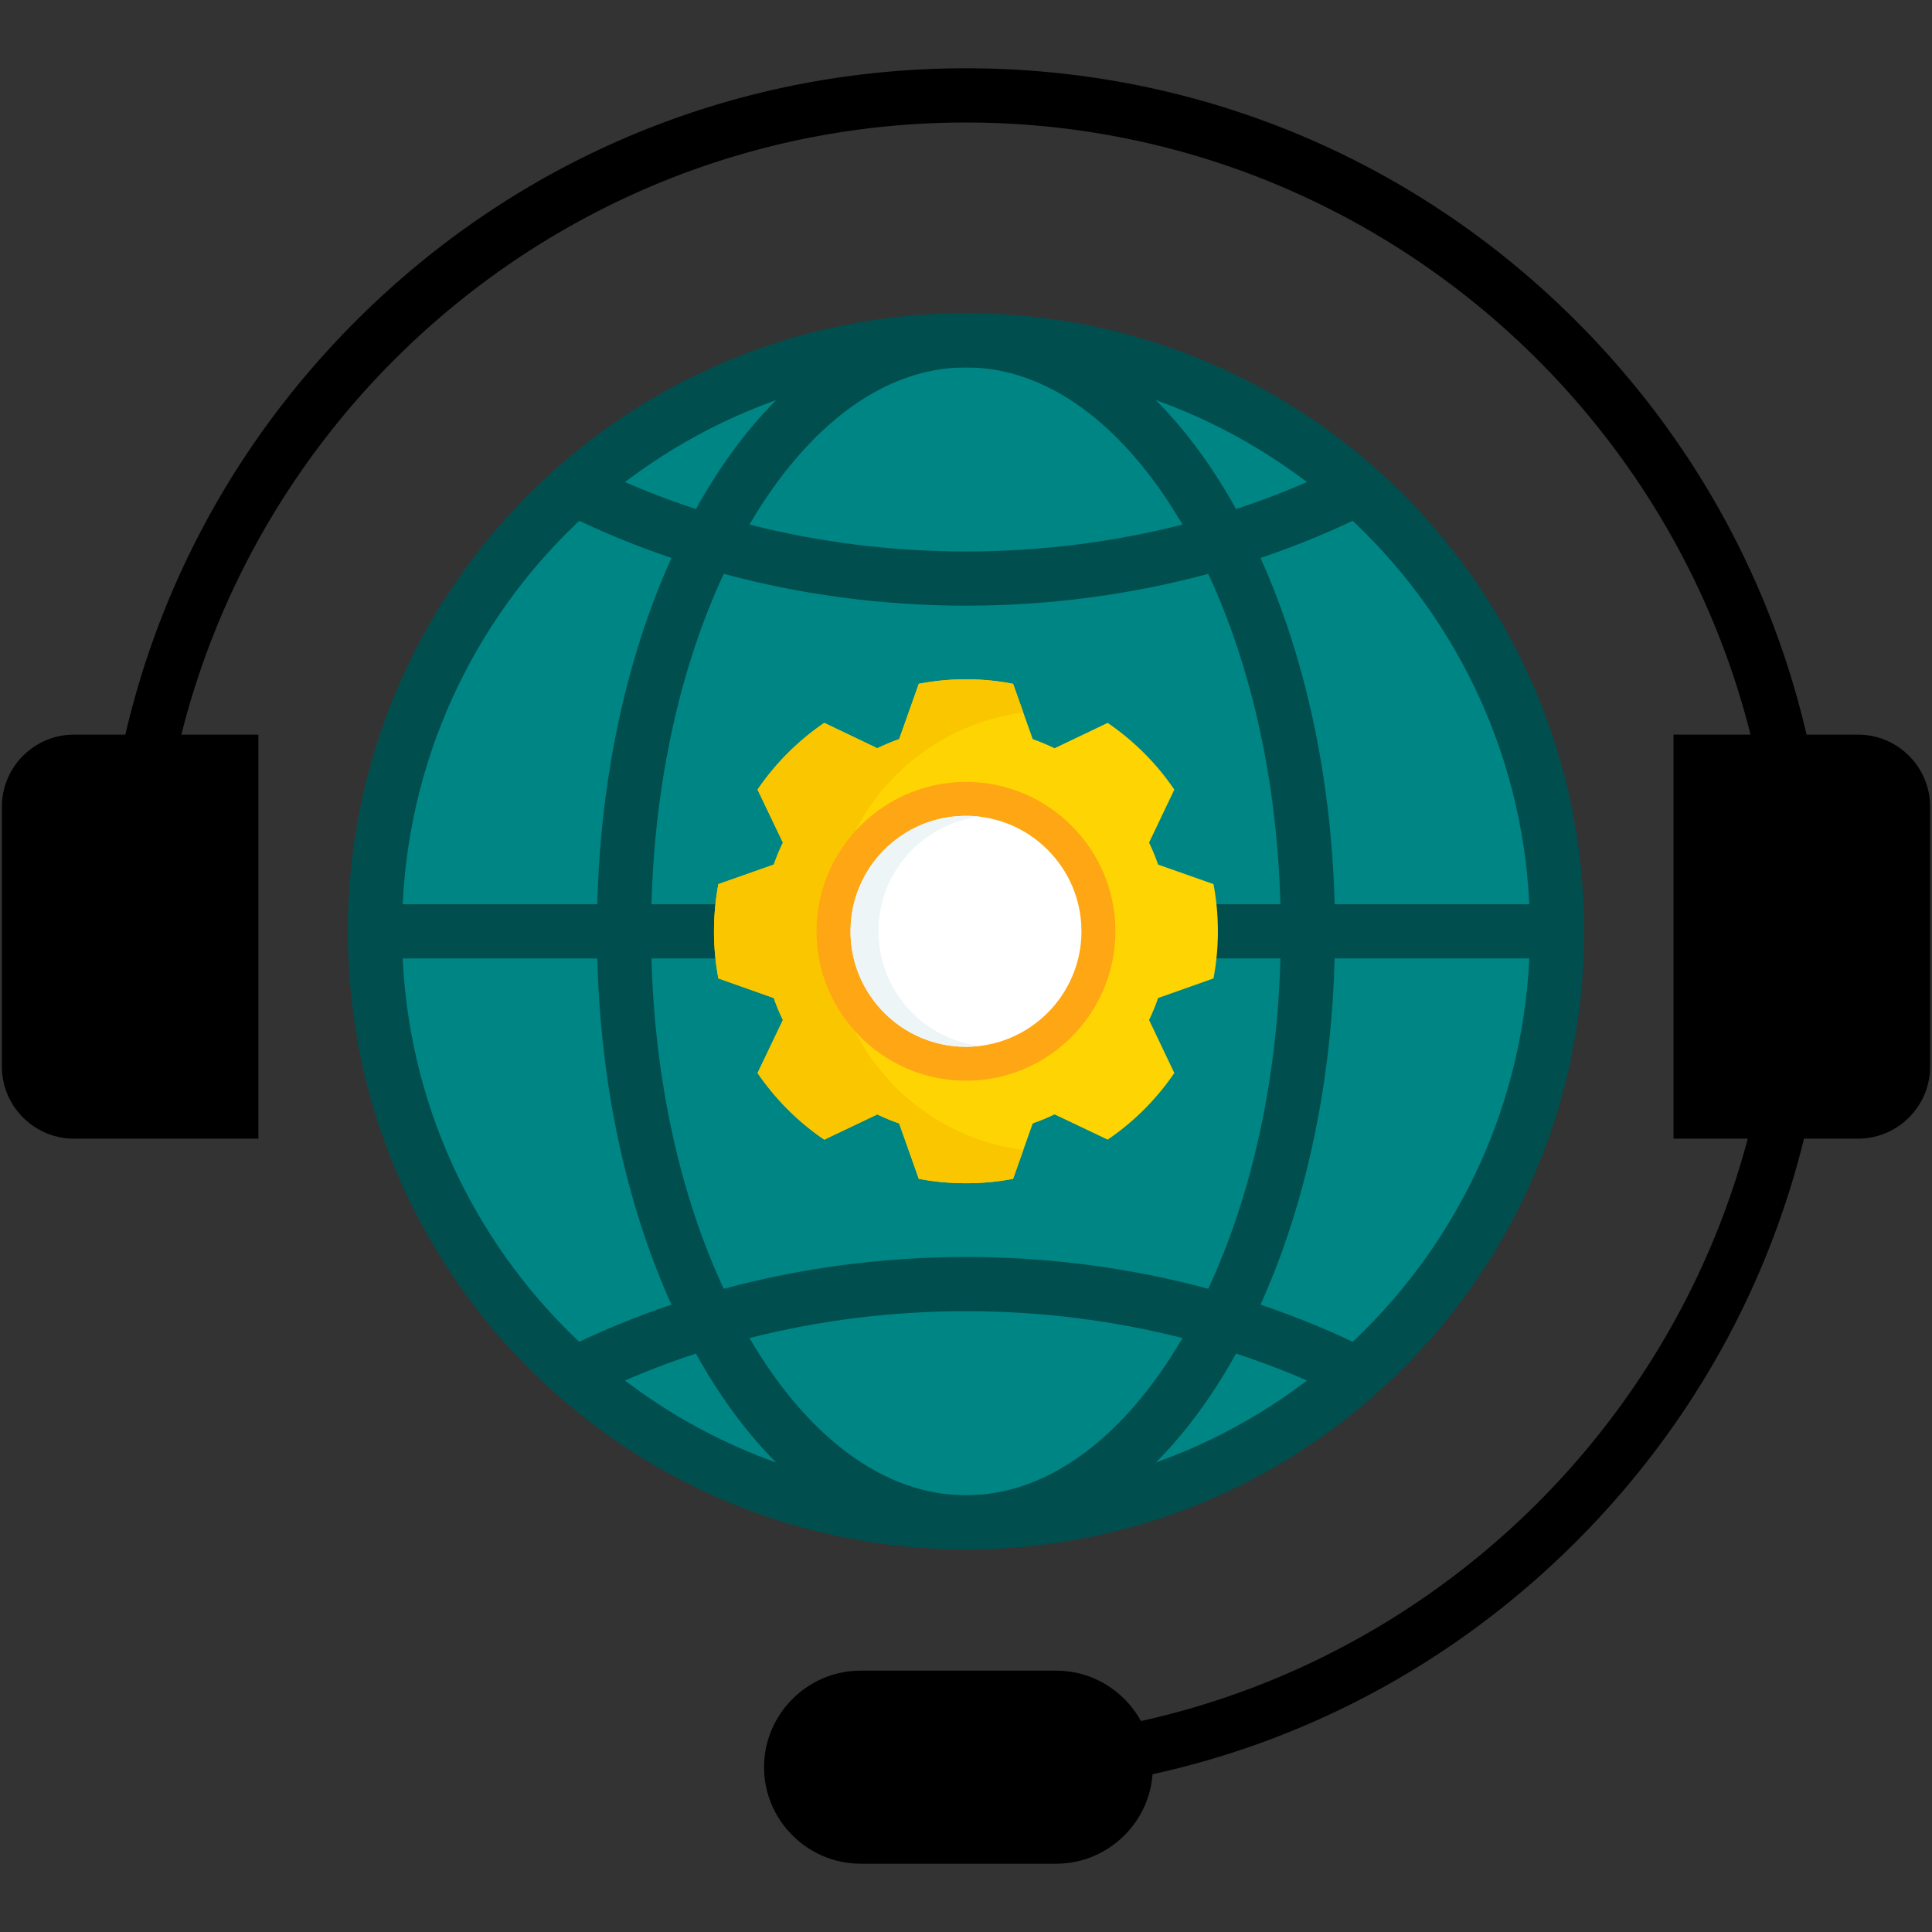 <?xml version="1.0" encoding="UTF-8"?>
<svg xmlns="http://www.w3.org/2000/svg" xmlns:xlink="http://www.w3.org/1999/xlink" version="1.1" width="512" height="512" x="0" y="0" viewBox="0 0 512 512" style="enable-background:new 0 0 512 512" xml:space="preserve" class="">
  <rect x="0" y="0" width="512" height="512" fill="#333333" stroke="none"/>
  <g>
    <path fill="#000000" d="M256 475.52a7.185 7.185 0 0 1 0-14.37c118.172 0 214.312-96.153 214.312-214.342S374.172 32.467 256 32.467c-118.189 0-214.342 96.153-214.342 214.342a7.185 7.185 0 0 1-14.37 0c0-61.088 23.791-118.522 66.991-161.721C137.478 41.889 194.912 18.097 256 18.097c61.086 0 118.514 23.791 161.706 66.991 43.189 43.197 66.976 100.631 66.976 161.721s-23.786 118.523-66.976 161.721C374.515 451.729 317.087 475.52 256 475.52z" opacity="1" data-original="#464e6e" class=""></path>
    <path fill="#014e4e" d="M256 82.991c45.23 0 86.184 18.325 115.824 47.964 29.639 29.669 47.993 70.623 47.993 115.853s-18.354 86.185-47.993 115.824c-29.64 29.669-70.594 47.993-115.824 47.993-45.231 0-86.214-18.325-115.854-47.993-29.639-29.64-47.964-70.594-47.964-115.824s18.325-86.185 47.964-115.853C169.786 101.316 210.77 82.991 256 82.991z" opacity="1" data-original="#0184e1" class=""></path>
    <path fill="#008585" d="M361.673 141.136C334.622 114.085 297.275 97.36 256 97.36s-78.651 16.725-105.702 43.776c-27.022 27.022-43.747 64.399-43.747 105.673s16.725 78.622 43.747 105.673c27.051 27.051 64.428 43.776 105.702 43.776s78.622-16.725 105.673-43.776 43.776-64.398 43.776-105.673-16.725-78.651-43.776-105.673z" opacity="1" data-original="#23a8fe" class=""></path>
    <path fill="#000000" fill-rule="evenodd" d="M228.076 442.739h51.833c14.078 0 25.596 11.518 25.596 25.597 0 14.049-11.518 25.567-25.596 25.567h-51.833c-14.078 0-25.596-11.518-25.596-25.567 0-14.079 11.518-25.597 25.596-25.597zM68.477 194.685H19.581C9.08 194.685.5 203.266.5 213.766v68.907c0 10.5 8.581 19.081 19.081 19.081h48.895V194.685zM443.495 194.685h48.924c10.5 0 19.081 8.581 19.081 19.081v68.907c0 10.5-8.581 19.081-19.081 19.081h-48.924z" clip-rule="evenodd" opacity="1" data-original="#333950" class=""></path>
    <path fill="#014e4e" d="M412.634 253.994v-14.37h-58.945c-.856-33.536-7.704-65.316-19.644-91.757 9.975-3.37 19.643-7.376 28.886-12.037l-6.471-12.831c-9.228 4.654-18.906 8.627-28.917 11.907-.436-.785-.855-1.59-1.302-2.362-18.484-31.955-43.429-49.553-70.241-49.553s-51.763 17.597-70.253 49.552c-.447.772-.866 1.577-1.303 2.362-10.016-3.28-19.7-7.253-28.936-11.907l-6.465 12.833c9.248 4.66 18.919 8.664 28.895 12.033-11.947 26.444-18.799 58.225-19.656 91.76H99.366v14.37h58.916c.856 33.531 7.707 65.309 19.652 91.751-9.971 3.364-19.639 7.361-28.886 12.011l6.455 12.837c9.239-4.646 18.923-8.612 28.937-11.888.438.787.858 1.595 1.307 2.37 18.49 31.954 43.441 49.552 70.253 49.552 26.811 0 51.756-17.598 70.239-49.553.448-.775.869-1.583 1.307-2.37 10.01 3.275 19.687 7.241 28.918 11.888l6.461-12.835c-9.243-4.653-18.907-8.65-28.877-12.015 11.937-26.44 18.784-58.216 19.64-91.748zM256 97.36c21.275 0 41.625 14.789 57.374 41.654-18.418 4.692-37.747 7.124-57.374 7.124-19.625 0-38.958-2.433-57.386-7.126C214.37 112.149 234.724 97.36 256 97.36zm-64.202 54.712c20.568 5.552 42.222 8.436 64.203 8.436 21.982 0 43.631-2.883 64.187-8.432 11.597 24.919 18.27 55.3 19.133 87.548h-166.67c.863-32.248 7.541-62.631 19.147-87.552zM256 396.257c-21.278 0-41.633-14.79-57.389-41.656 18.435-4.691 37.769-7.122 57.389-7.122 19.622 0 38.951 2.431 57.376 7.119-15.748 26.869-36.1 41.659-57.376 41.659zm64.189-54.72c-20.563-5.546-42.213-8.427-64.189-8.427-21.974 0-43.63 2.882-64.205 8.431-11.605-24.92-18.281-55.3-19.145-87.547h166.67c-.863 32.245-7.535 62.625-19.131 87.543z" opacity="1" data-original="#0184e1" class=""></path>
    <path fill="#fed402" fill-rule="evenodd" d="M273.685 195.878a56.453 56.453 0 0 1 5.788 2.414l14.078-6.719c6.923 4.741 12.944 10.733 17.656 17.685l-6.69 14.049c.902 1.891 1.716 3.81 2.385 5.817l14.689 5.177c.757 4.072 1.164 8.232 1.164 12.507s-.407 8.435-1.164 12.478l-14.689 5.207c-.669 2.007-1.483 3.927-2.385 5.817l6.69 14.049a67.05 67.05 0 0 1-17.656 17.656l-14.078-6.69a50.29 50.29 0 0 1-5.788 2.385l-5.206 14.689c-4.043.785-8.202 1.163-12.478 1.163s-8.465-.378-12.507-1.163l-5.207-14.689c-1.978-.669-3.898-1.483-5.788-2.385l-14.049 6.69c-6.952-4.712-12.944-10.733-17.685-17.656l6.719-14.049a51.148 51.148 0 0 1-2.414-5.817l-14.689-5.207c-.756-4.043-1.163-8.203-1.163-12.478s.407-8.435 1.163-12.507l14.689-5.177a51.072 51.072 0 0 1 2.414-5.817l-6.719-14.049a67.27 67.27 0 0 1 17.685-17.685l14.049 6.719a59.154 59.154 0 0 1 5.788-2.414l5.207-14.66c4.043-.785 8.232-1.193 12.507-1.193s8.435.407 12.478 1.193z" clip-rule="evenodd" opacity="1" data-original="#fed402" class=""></path>
    <path fill="#fac600" fill-rule="evenodd" d="m271.184 304.75-2.705 7.65c-4.043.785-8.202 1.163-12.478 1.163s-8.465-.378-12.507-1.163l-5.207-14.689c-1.978-.669-3.898-1.483-5.788-2.385l-14.049 6.69c-6.952-4.712-12.944-10.733-17.685-17.656l6.719-14.049a51.148 51.148 0 0 1-2.414-5.817l-14.689-5.207c-.756-4.043-1.163-8.203-1.163-12.478s.407-8.435 1.163-12.507l14.689-5.177a51.072 51.072 0 0 1 2.414-5.817l-6.719-14.049a67.27 67.27 0 0 1 17.685-17.685l14.049 6.719a59.154 59.154 0 0 1 5.788-2.414l5.207-14.66c4.043-.785 8.232-1.193 12.507-1.193s8.435.407 12.478 1.193l2.705 7.621c-28.709 3.694-50.931 28.243-50.931 57.97s22.222 54.275 50.931 57.94z" clip-rule="evenodd" opacity="1" data-original="#fac600" class=""></path>
    <path fill="#fea613" fill-rule="evenodd" d="M256 286.396c21.815 0 39.587-17.772 39.587-39.587S277.815 207.221 256 207.221s-39.616 17.772-39.616 39.587 17.801 39.588 39.616 39.588z" clip-rule="evenodd" opacity="1" data-original="#fea613"></path>
    <path fill="#ffffff" fill-rule="evenodd" d="M256 277.408c16.841 0 30.599-13.758 30.599-30.599 0-16.87-13.758-30.599-30.599-30.599-16.87 0-30.6 13.729-30.6 30.599 0 16.841 13.73 30.599 30.6 30.599z" clip-rule="evenodd" opacity="1" data-original="#ffffff" class=""></path>
    <path fill="#eef5f6" fill-rule="evenodd" d="M232.818 246.809c0-15.649 11.751-28.563 26.906-30.396a31.7 31.7 0 0 0-3.723-.204c-16.899 0-30.6 13.7-30.6 30.599s13.7 30.599 30.6 30.599c1.251 0 2.501-.087 3.723-.233-15.155-1.831-26.906-14.716-26.906-30.365z" clip-rule="evenodd" opacity="1" data-original="#eef5f6" class=""></path>
  </g>
</svg>
